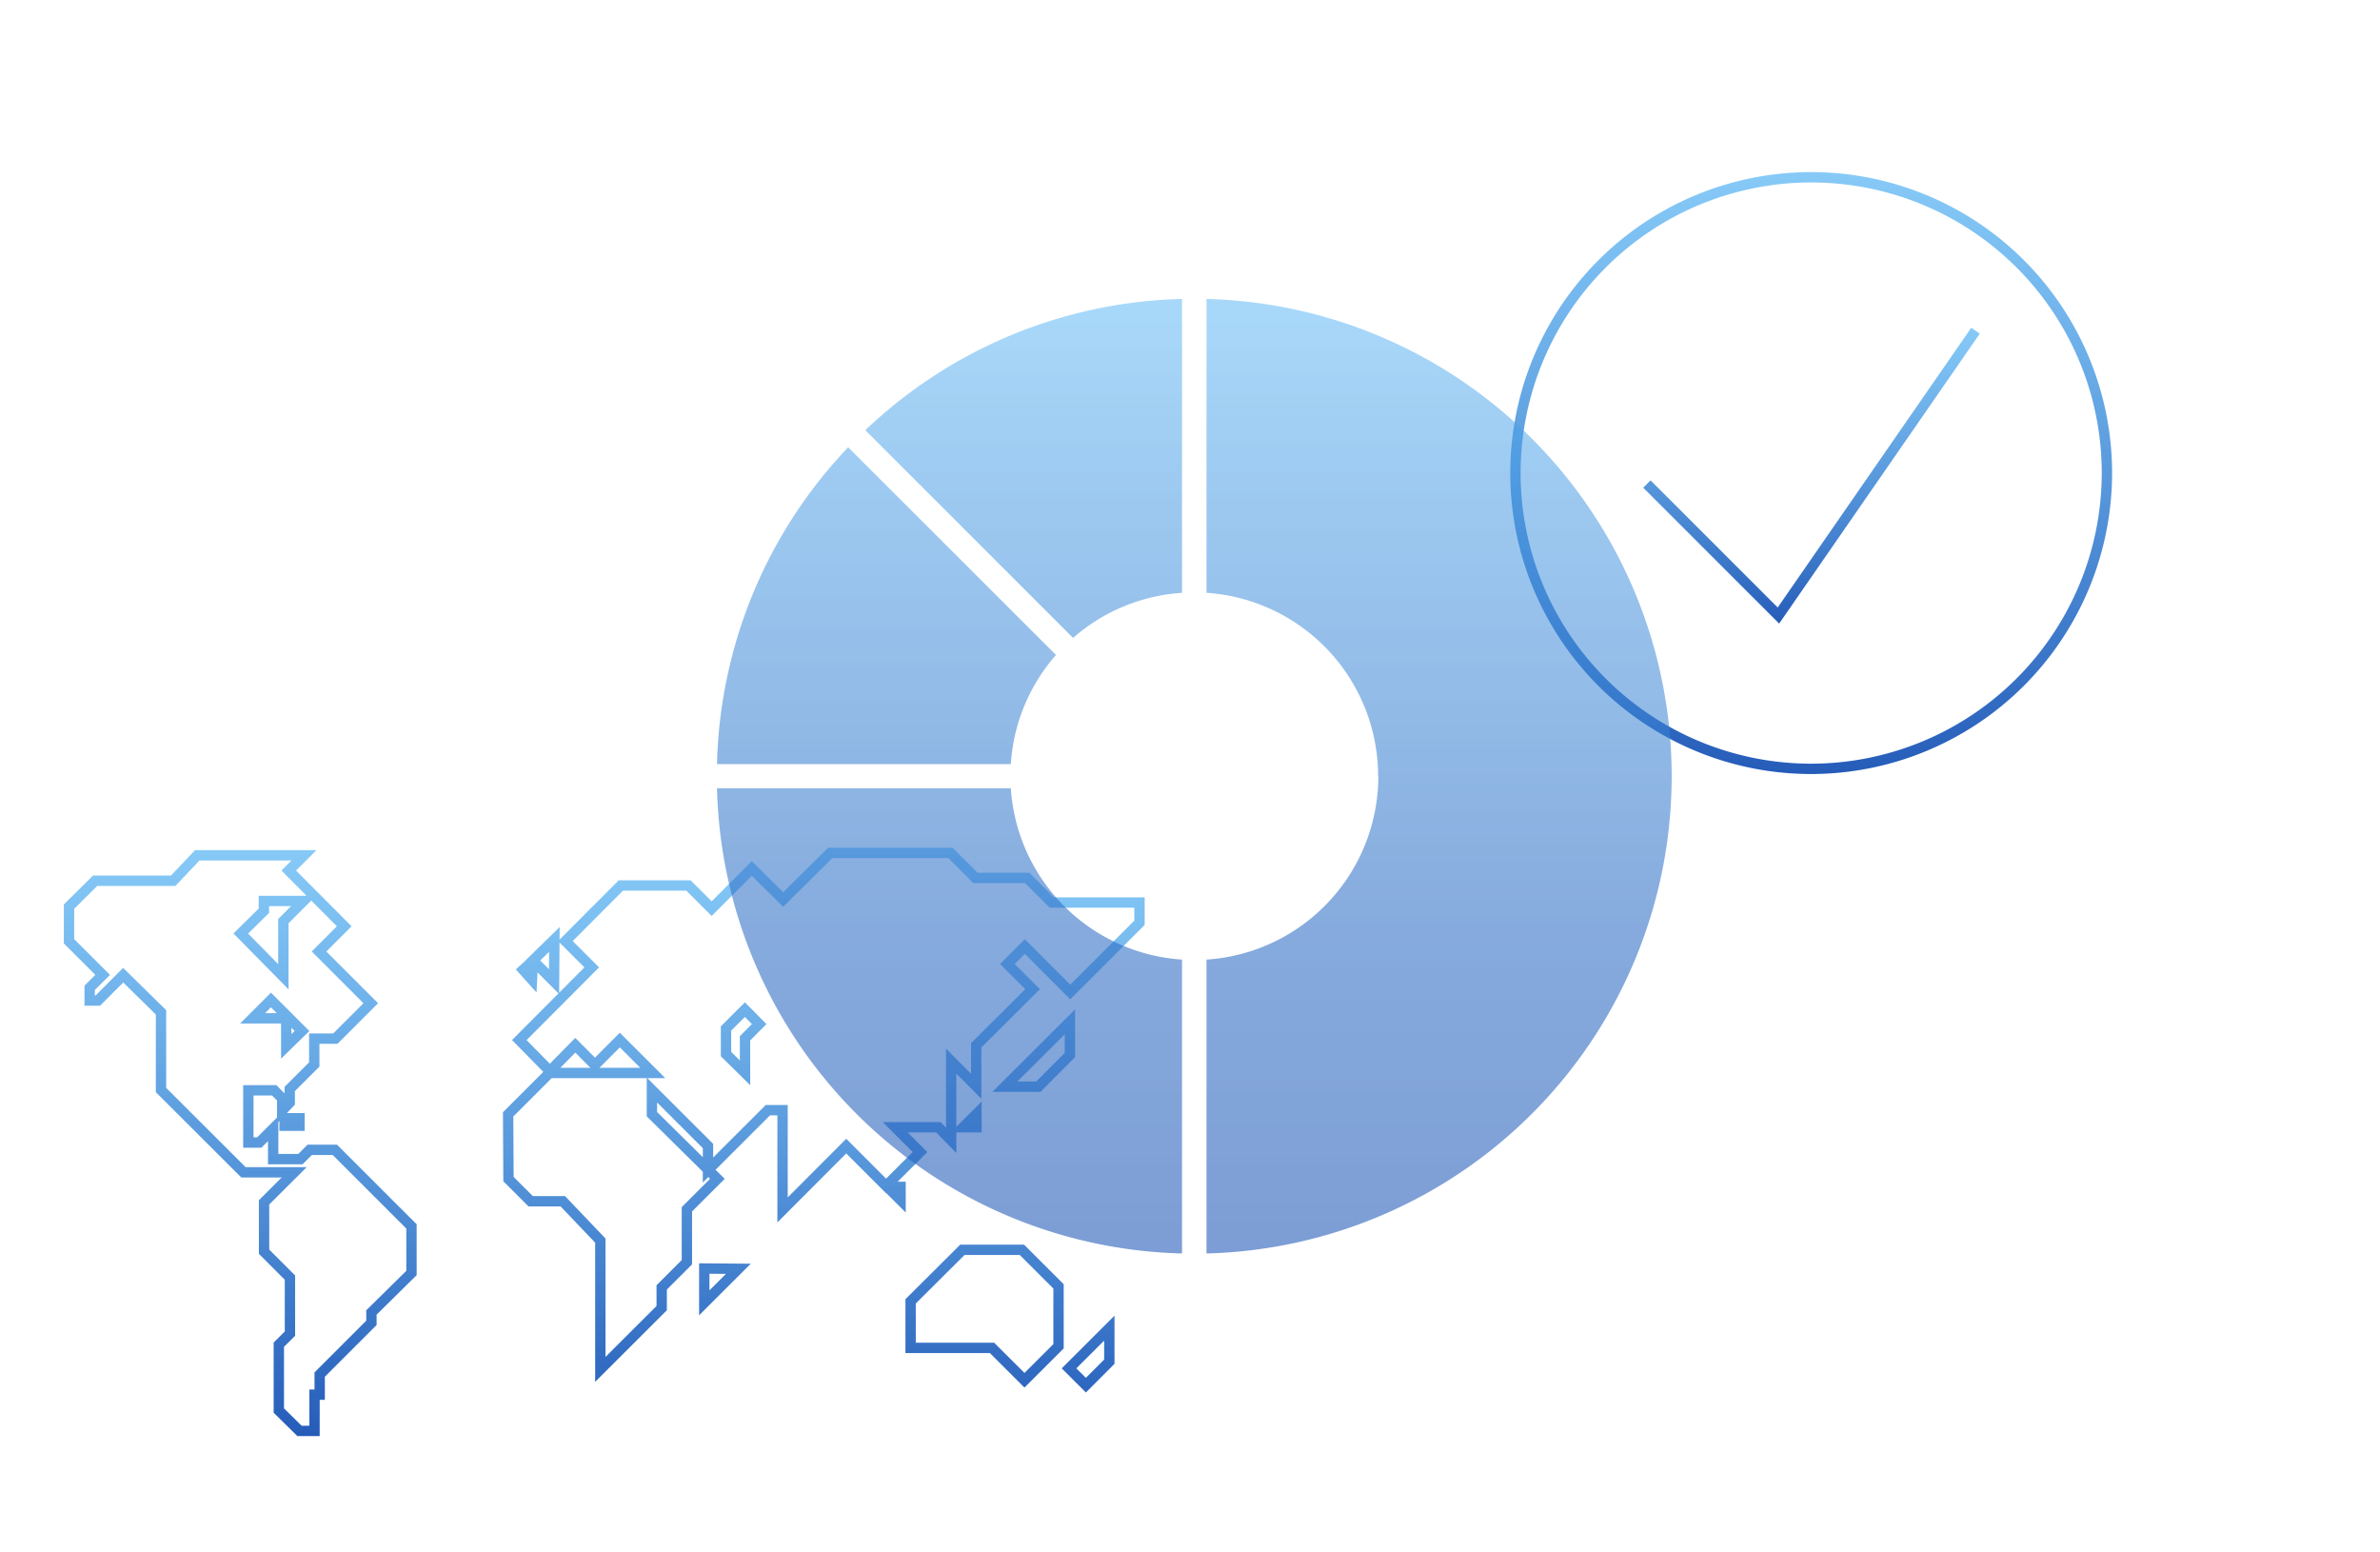 <svg xmlns="http://www.w3.org/2000/svg" xmlns:xlink="http://www.w3.org/1999/xlink" viewBox="0 0 460 300">
  <defs>
    <linearGradient id="linear-gradient" x1="350.07" y1="149.58" x2="350.07" y2="33.27" gradientUnits="userSpaceOnUse">
      <stop offset="0" stop-color="#255cb9"/>
      <stop offset="1" stop-color="#53b3f4" stop-opacity="0.7"/>
    </linearGradient>
    <linearGradient id="linear-gradient-2" x1="350.12" y1="120.5" x2="350.12" y2="63.34" xlink:href="#linear-gradient"/>
    <linearGradient id="linear-gradient-3" x1="116.82" y1="277.55" x2="116.82" y2="163.83" xlink:href="#linear-gradient"/>
    <linearGradient id="linear-gradient-4" x1="230.83" y1="242.23" x2="230.83" y2="57.77" gradientUnits="userSpaceOnUse">
      <stop offset="0" stop-color="#255cb9" stop-opacity="0.6"/>
      <stop offset="0.34" stop-color="#2e6dc4" stop-opacity="0.58"/>
      <stop offset="0.81" stop-color="#479be4" stop-opacity="0.53"/>
      <stop offset="1" stop-color="#53b3f4" stop-opacity="0.5"/>
    </linearGradient>
  </defs>
  <g id="Layer_1" data-name="Layer 1">
    <g>
      <path d="M350.07,148.58a57.16,57.16,0,1,1,57.15-57.14A57.22,57.22,0,0,1,350.07,148.58Z" style="fill: none;stroke-miterlimit: 10;stroke-width: 2px;stroke: url(#linear-gradient)"/>
      <polyline points="318.31 93.54 343.73 118.95 381.82 63.91" style="fill: none;stroke-miterlimit: 10;stroke-width: 2px;stroke: url(#linear-gradient-2)"/>
    </g>
    <path d="M186.16,217.84h2.57v-2.56Zm-12.1,14.07v-2.56h-2.57Zm35.82,35.77,4.53-4.54v-6.48l-7.79,7.77Zm-3.09-63.81v-6.41L194.22,210h6.47ZM144,207.32l-3.68-3.63v-4.94l3.65-3.64,2.76,2.79L144,200.64Zm59.29-32.91-4.76-4.76h-10l-4.82-4.82H160.45l-9.08,9-6.06-6-7.76,7.76-4.49-4.48H120l-10.72,10.75,5.09,5.08-14,14.05,5.9,6,4.92-5,3.8,3.81,4.81-4.81,6.37,6.36H106.21l-8,8,.07,12.51,4.29,4.28h6.21l7.25,7.6v24.89l11.86-11.84v-4l4.87-4.87V233.69l5.89-5.88-1.72-1.71L126,215.31v-4.67l10.84,10.82,0,4.64,11.57-11.56h2.84v19.27l12.31-12.33,7.7,7.7,6.56-6.55-4.79-4.79h8.33l2.48,2.52v-15.3l4.84,4.85V202l10.9-10.84-4.87-4.87,3.37-3.37,8.78,8.78,13.38-13.38v-3.9Zm-67.17,77.36,6.59-6.58-6.59-.05ZM186,241.53l-10,9.95v9h15.74l6.27,6.25,6.58-6.57V248.59l-7.07-7.06ZM55,217.54h2.88V216.1H55Zm52.15-36L103,185.6l4.09,4.1ZM103,185.69l-1.9,1.72,1.72,1.91ZM46.54,180.4,51,176v-1.89h7.67l-3.9,3.9v10.74Zm8.78,21.81v-5.42H48.82l3.55-3.55,6,6Zm4.54,20L58.06,224H52.8v-5.89l-2.69,2.68H48v-3.2h0V210.7h5l1.54,1.54v2.37L56,213.07v-2.63l4.74-4.73v-5h4.08l6.84-6.84-10-10,4.87-4.87L55.81,168.23l2.94-2.94H38.13l-4.65,4.91H18.39l-5.05,5v6.7l6.5,6.49-2.51,2.5v2.46h1.59l4.89-4.9,7.31,7.18v13.56h0v1.45l15.93,15.9h9.82l-5.83,5.81v9.54l5,5v10.83l-2.15,2.14v12.72l4,3.94h2.9v-7h1v-3.89l10-10v-2L79.53,246V237l-14.8-14.79Z" style="fill: none;stroke-miterlimit: 10;stroke-width: 2px;stroke: url(#linear-gradient-3)"/>
    <path d="M207.4,123.28,167.25,83.13a91.92,91.92,0,0,1,61.21-25.36v56.79A35.37,35.37,0,0,0,207.4,123.28Zm-12,29.06H138.58a92.18,92.18,0,0,0,89.88,89.89V185.44A35.5,35.5,0,0,1,195.37,152.34Zm71-2.34a35.53,35.53,0,0,1-33.21,35.44v56.79a92.26,92.26,0,0,0,0-184.46v56.79A35.53,35.53,0,0,1,266.36,150Zm-62.28-23.41L163.93,86.44a91.88,91.88,0,0,0-25.35,61.22h56.79A35.36,35.36,0,0,1,204.08,126.59Z" style="fill: url(#linear-gradient-4)"/>
  </g>
</svg>
